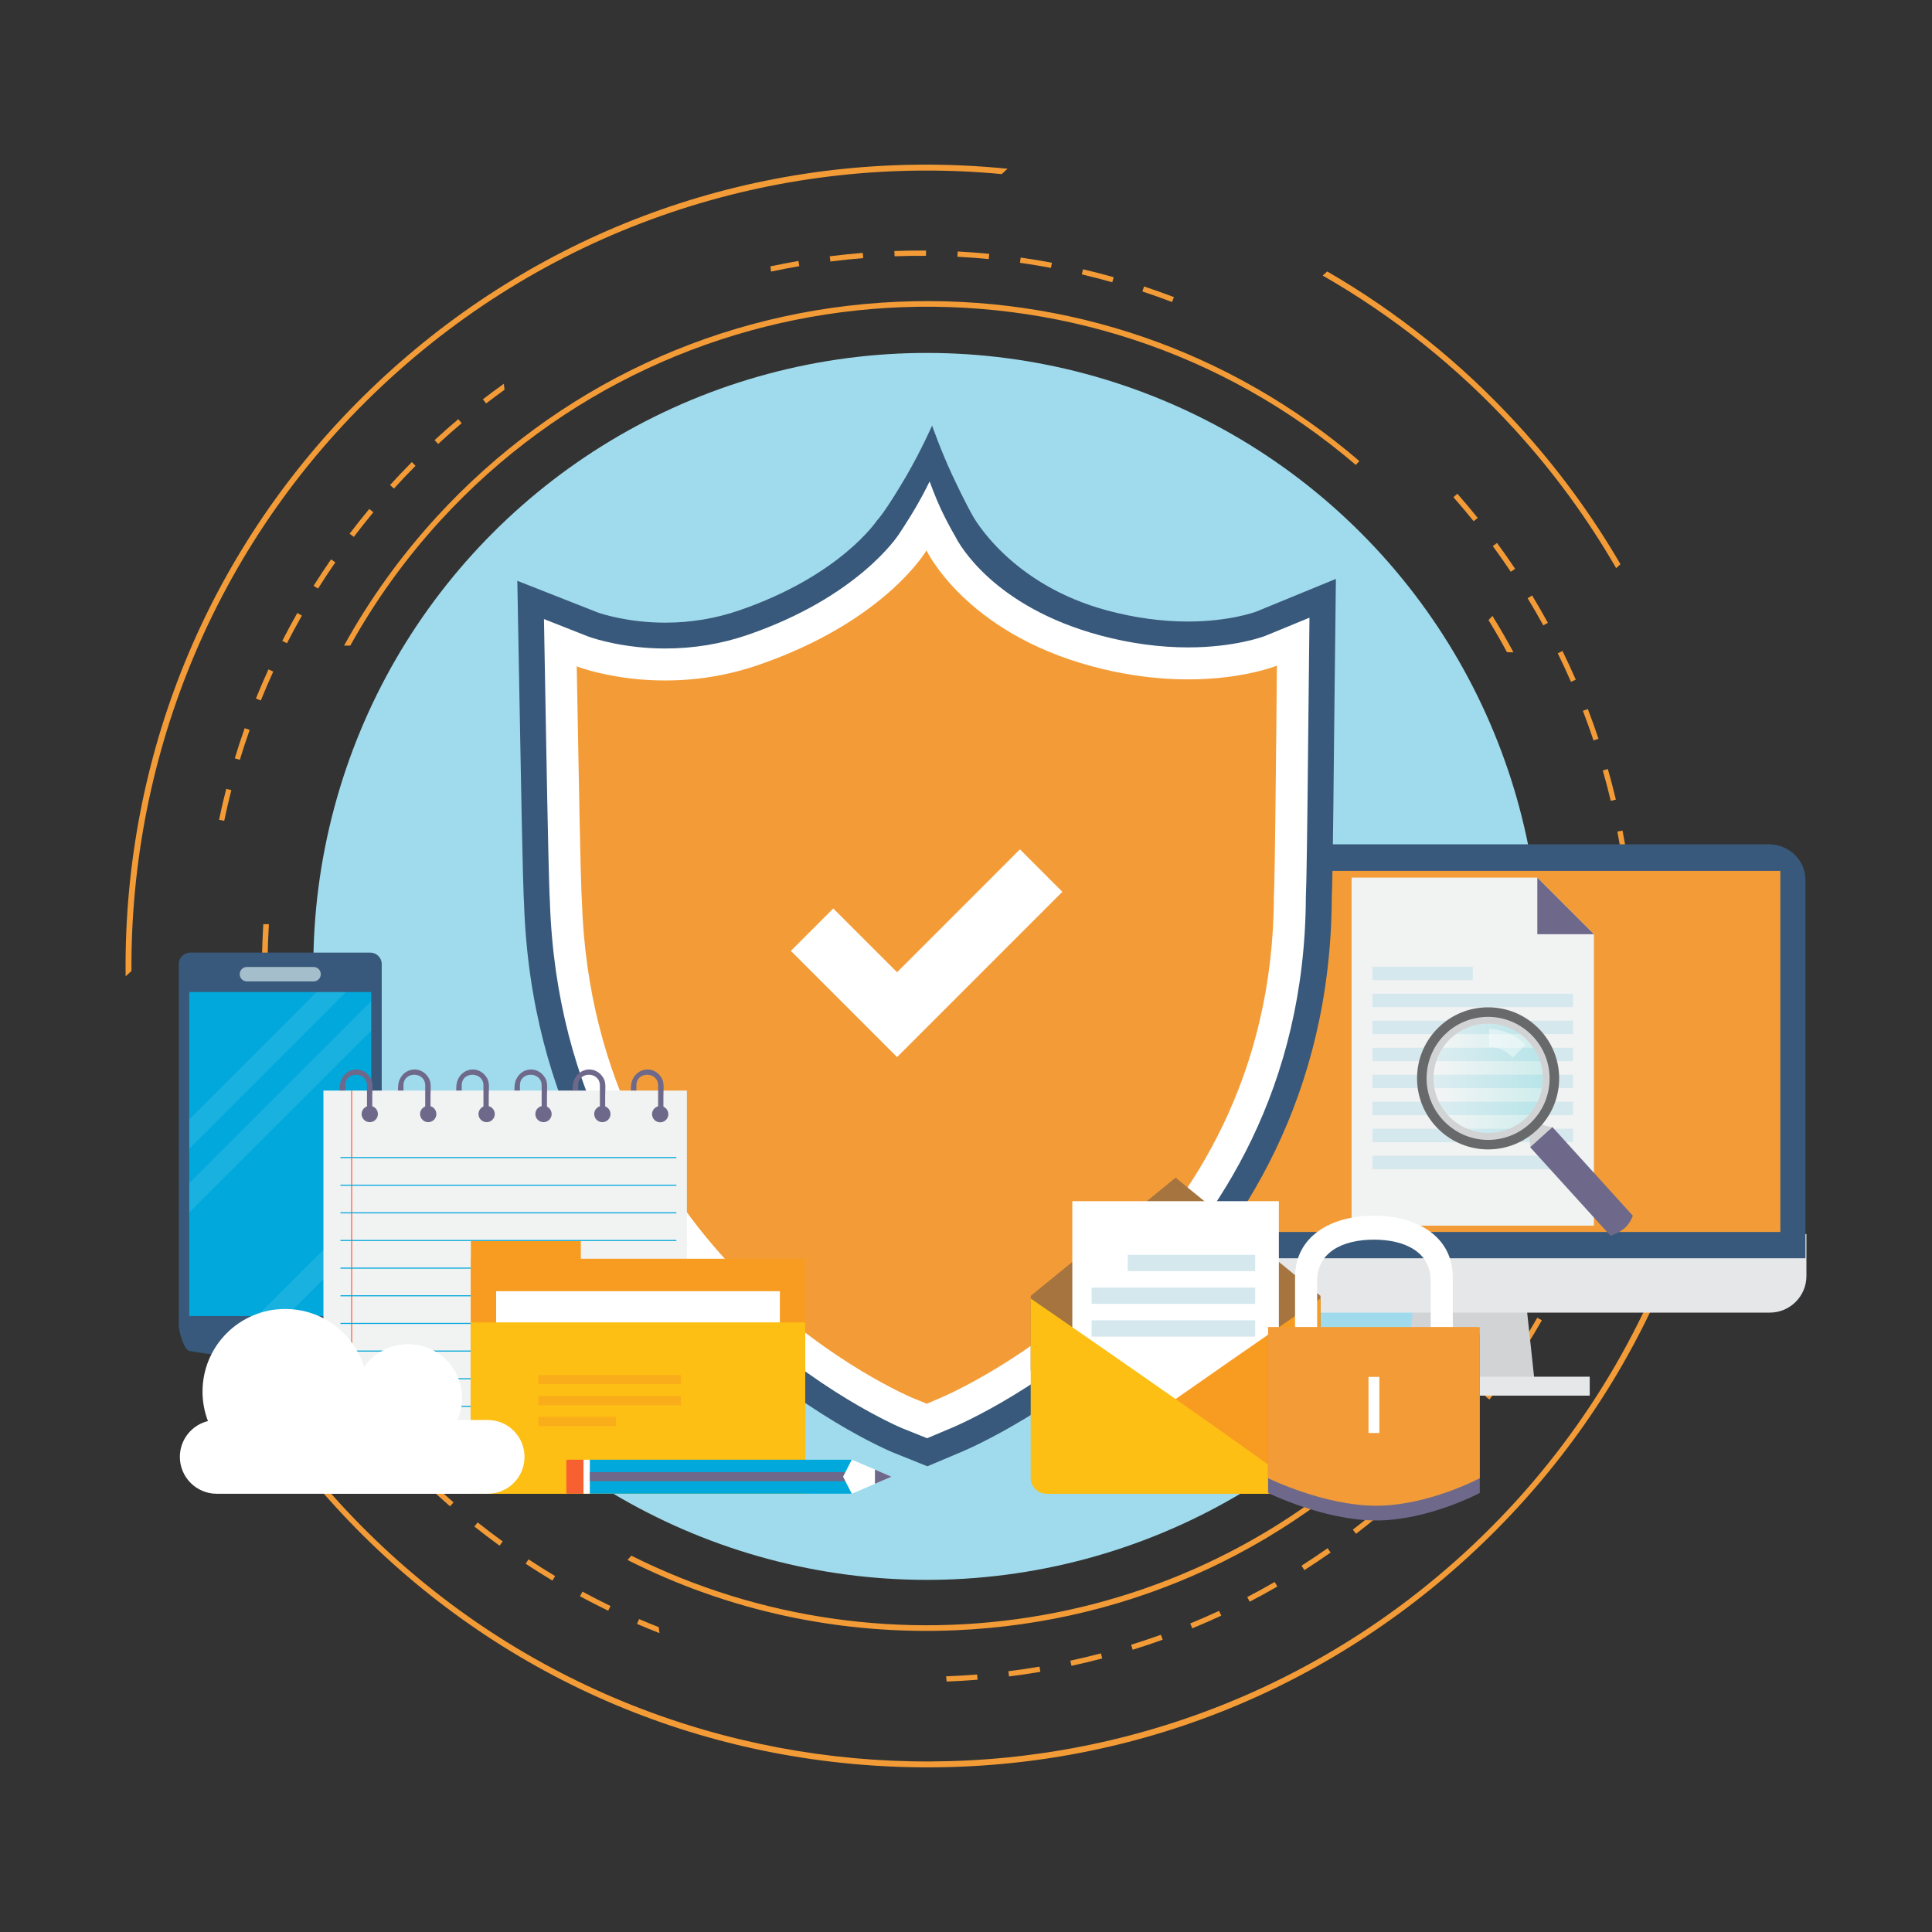 <?xml version="1.0" encoding="UTF-8"?>
<svg xmlns="http://www.w3.org/2000/svg" xmlns:xlink="http://www.w3.org/1999/xlink" viewBox="0 0 2000 2000">
  <rect x="0" y="0" width="2000" height="2000" fill="#333333" stroke="none"/>
  <defs>
    <style>
      .cls-1 {
        fill: #6e698a;
      }

      .cls-2, .cls-3 {
        fill: #d4e8ed;
      }

      .cls-4, .cls-3, .cls-5 {
        fill-rule: evenodd;
      }

      .cls-4, .cls-6 {
        fill: #38597b;
      }

      .cls-7 {
        fill: #F39C37;
      }

      .cls-8 {
        fill: #f76031;
      }

      .cls-9 {
        fill: #fc6443;
      }

      .cls-10, .cls-11, .cls-5 {
        fill: #fff;
      }

      .cls-12 {
        fill: #a0dbed;
      }

      .cls-3 {
        opacity: .7;
      }

      .cls-13 {
        fill: #f89c21;
      }

      .cls-14 {
        fill: #00a8db;
      }

      .cls-15 {
        fill: #f1f2f2;
      }

      .cls-16 {
        isolation: isolate;
      }

      .cls-17 {
        fill: #a5743f;
      }

      .cls-11 {
        opacity: .4;
      }

      .cls-18 {
        fill: #fdbf13;
      }

      .cls-19 {
        fill: url(#linear-gradient);
        opacity: .2;
      }

      .cls-20 {
        fill: #00abed;
      }

      .cls-21 {
        mix-blend-mode: soft-light;
      }

      .cls-21, .cls-22 {
        opacity: .5;
      }

      .cls-5 {
        opacity: .1;
      }

      .cls-23 {
        fill: #e6e7e8;
      }

      .cls-24 {
        fill: #d1d3d4;
      }
    </style>
    <linearGradient id="linear-gradient" x1="85.14" y1="1115.88" x2="-49.68" y2="1116.47" gradientTransform="translate(1533.28)" gradientUnits="userSpaceOnUse">
      <stop offset="0" stop-color="#23cdcf"/>
      <stop offset="1" stop-color="#fff"/>
    </linearGradient>
  </defs>
  <g class="cls-16">
    <g id="Layer_2" data-name="Layer 2">
      <g>
        <g>
          <g>
            <path class="cls-7" d="M136.08,1005.16c-1.3-224.79,88.59-449.32,267.05-612.74,178.46-163.42,410.02-233.25,633.84-212.21l6.02-5.51c-15.58-1.56-31.25-2.74-47.02-3.43-221.36-9.74-433.27,67.31-596.68,216.94-163.41,149.64-258.78,353.96-268.52,575.33-.7,15.77-.9,31.48-.72,47.14l6.02-5.52Z"/>
            <path class="cls-7" d="M1673.04,588.13l4.45-4.08c-29.78-51.18-65.24-99.54-106.2-144.26-58.25-63.61-124.81-116.85-197.4-158.8l-4.65,4.27c71.99,41.21,138.9,94.01,197.85,158.38,41.3,45.09,76.55,93.6,105.95,144.5Z"/>
            <path class="cls-7" d="M1777.17,902.07c30.15,254.54-58.24,519.58-261.3,705.53-335.02,306.78-857.17,283.81-1163.95-51.22-58.95-64.37-105.67-135.67-140.39-210.99l-4.66,4.26c35.42,76,82.6,146.97,140.85,210.58,149.64,163.43,353.96,258.79,575.32,268.52,221.37,9.74,433.27-67.3,596.68-216.95,163.42-149.63,258.77-353.96,268.52-575.32,2.07-47.06.18-93.69-5.47-139.53l-5.61,5.13Z"/>
          </g>
          <g>
            <path class="cls-7" d="M362.61,668.33c25.44-45.77,56.53-89.33,93.42-129.59,249.14-271.94,669.46-295.63,947.48-57.44l3.69-4.03c-133.07-114.14-301.79-172.59-477.78-164.89-183.67,8.04-353.22,87.11-477.41,222.68-37.58,41.02-69.61,85.75-95.84,133.24l6.43.04Z"/>
            <path class="cls-7" d="M278.37,956.72l-5.82-.03c-1.48,24.28-1.74,48.76-.66,73.4,7.7,175.98,80.65,338.97,205.98,461.56l3.69-4.03c-146.66-143.62-215.18-339.01-203.19-530.89Z"/>
            <path class="cls-7" d="M1566.73,675.25c-6.85-12.78-14.12-25.36-21.79-37.7l-4.03,4.39c6.73,10.94,13.1,22.04,19.17,33.27l6.65.04Z"/>
            <path class="cls-7" d="M1646.86,964.59l-5.83-.03c9.2,176.49-49.51,356.41-178.05,496.72-210.6,229.87-543.5,282.3-809.39,149.17l-4.03,4.4c104.03,52.65,220.35,78.02,340.02,72.78,183.67-8.03,353.22-87.12,477.42-222.67,124.18-135.55,188.16-311.37,180.12-495.04-.07-1.78-.18-3.55-.27-5.33Z"/>
          </g>
          <g>
            <path class="cls-7" d="M1234.21,1685.64c10.06-4.14,20.16-8.55,30.03-13.13l-2.29-4.95c-9.79,4.55-19.82,8.93-29.8,13.03l2.07,5.04Z"/>
            <path class="cls-7" d="M359.48,1436.01l-4.39,3.22c6.44,8.76,13.17,17.49,19.98,25.91l4.24-3.42c-6.76-8.37-13.43-17.03-19.84-25.72Z"/>
            <path class="cls-7" d="M323.33,1382.08l-4.66,2.83c5.64,9.26,11.55,18.55,17.61,27.56l4.52-3.03c-6-8.96-11.88-18.16-17.47-27.36Z"/>
            <path class="cls-7" d="M245.32,1203.86l-5.24,1.5c3,10.48,6.28,21,9.73,31.3l5.16-1.73c-3.42-10.22-6.67-20.68-9.65-31.07Z"/>
            <path class="cls-7" d="M445.4,1533.36l-3.75,3.95c7.87,7.47,16.03,14.88,24.25,22.03l3.57-4.11c-8.16-7.1-16.26-14.45-24.07-21.87Z"/>
            <path class="cls-7" d="M292.09,1325.12l-4.9,2.41c4.8,9.75,9.9,19.54,15.13,29.07l4.78-2.62c-5.19-9.46-10.24-19.18-15-28.86Z"/>
            <path class="cls-7" d="M266,1265.53l-5.08,1.97c3.92,10.16,8.11,20.35,12.47,30.29l4.99-2.17c-4.32-9.89-8.49-20-12.37-30.09Z"/>
            <path class="cls-7" d="M1172.55,1707.82c10.39-3.22,20.84-6.72,31.08-10.4l-1.85-5.12c-10.15,3.65-20.53,7.13-30.84,10.32l1.62,5.2Z"/>
            <path class="cls-7" d="M1043.89,1730.04l.68,5.41c10.8-1.35,21.71-2.97,32.42-4.79l-.91-5.37c-10.65,1.81-21.47,3.41-32.19,4.75Z"/>
            <path class="cls-7" d="M1108.03,1719.12l1.14,5.33c10.64-2.3,21.37-4.86,31.87-7.62l-1.38-5.27c-10.44,2.73-21.08,5.27-31.63,7.55Z"/>
            <path class="cls-7" d="M494.48,1576.02l-3.39,4.27c8.52,6.77,17.3,13.44,26.1,19.82l3.2-4.41c-8.73-6.33-17.44-12.96-25.91-19.68Z"/>
            <path class="cls-7" d="M547.14,1614.23l-3,4.54c9.08,6,18.42,11.87,27.75,17.47l2.8-4.68c-9.26-5.55-18.53-11.38-27.55-17.33Z"/>
            <path class="cls-7" d="M681.91,1684.43c-6.82-2.7-13.63-5.48-20.34-8.36l-2.15,5c7.66,3.31,15.46,6.46,23.26,9.52l-.76-6.16Z"/>
            <path class="cls-7" d="M602.98,1647.67l-2.59,4.79c9.58,5.18,19.4,10.21,29.2,14.95l2.38-4.9c-9.72-4.71-19.47-9.71-28.98-14.84Z"/>
            <path class="cls-7" d="M400.28,1486.56l-4.09,3.61c7.19,8.14,14.67,16.25,22.21,24.07l3.92-3.79c-7.49-7.76-14.91-15.8-22.04-23.89Z"/>
            <path class="cls-7" d="M386.48,530.33l-4.19-3.49c-6.96,8.38-13.82,17.02-20.38,25.67l4.35,3.29c6.5-8.58,13.31-17.15,20.22-25.47Z"/>
            <path class="cls-7" d="M474.42,433.92c-8.29,7-16.54,14.3-24.54,21.68l3.7,4c7.94-7.33,16.13-14.57,24.35-21.52l-3.51-4.16Z"/>
            <path class="cls-7" d="M426.32,478.35c-7.64,7.71-15.23,15.7-22.54,23.76l4.03,3.67c7.26-8,14.79-15.94,22.37-23.59l-3.87-3.84Z"/>
            <path class="cls-7" d="M521.54,397.3c-7.3,5.22-14.58,10.58-21.66,16.05l3.33,4.31c6.25-4.83,12.66-9.56,19.1-14.2l-.77-6.16Z"/>
            <path class="cls-7" d="M827.46,275.51l-.92-5.37c-9.67,1.66-19.41,3.55-29.05,5.6l.68,5.42c9.71-2.07,19.54-3.98,29.29-5.65Z"/>
            <path class="cls-7" d="M979.35,1735.32l.67,5.43c10.62-.41,21.37-1.05,31.95-1.91l-.44-5.43c-10.66.87-21.5,1.52-32.19,1.92Z"/>
            <path class="cls-7" d="M342.68,579.06c-6.19,8.95-12.26,18.15-18.06,27.36l4.61,2.9c5.75-9.15,11.78-18.29,17.92-27.17l-4.48-3.1Z"/>
            <path class="cls-7" d="M307.79,634.56c-5.37,9.45-10.62,19.16-15.58,28.86l4.85,2.48c4.93-9.64,10.13-19.27,15.46-28.65l-4.73-2.7Z"/>
            <path class="cls-7" d="M234.2,816.61c-2.71,10.56-5.21,21.32-7.44,32l5.34,1.11c2.22-10.6,4.7-21.28,7.39-31.76l-5.28-1.35Z"/>
            <path class="cls-7" d="M277.91,692.95c-4.53,9.91-8.89,20.05-12.97,30.14l5.05,2.04c4.06-10.02,8.39-20.09,12.88-29.92l-4.96-2.27Z"/>
            <path class="cls-7" d="M253.31,753.79c-3.63,10.27-7.08,20.77-10.26,31.19l5.22,1.59c3.15-10.35,6.57-20.76,10.18-30.96l-5.14-1.81Z"/>
            <path class="cls-7" d="M1661.03,1216.45c3.19-10.44,6.18-21.07,8.9-31.61l-5.28-1.36c-2.69,10.46-5.67,21.02-8.83,31.39l5.21,1.59Z"/>
            <path class="cls-7" d="M1626.25,705.78l5.01-2.17c-4.35-9.96-8.99-19.96-13.78-29.74l-4.89,2.4c4.76,9.7,9.36,19.64,13.67,29.51Z"/>
            <path class="cls-7" d="M1525.5,539.56l4.25-3.42c-6.82-8.47-13.91-16.89-21.09-25.04l-4.09,3.6c7.12,8.09,14.16,16.45,20.93,24.86Z"/>
            <path class="cls-7" d="M1293.65,1658.07c9.61-4.99,19.27-10.29,28.66-15.71l-2.73-4.72c-9.32,5.39-18.9,10.64-28.45,15.59l2.51,4.84Z"/>
            <path class="cls-7" d="M1563.96,591.89l4.53-3.03c-6.03-9.03-12.35-18.03-18.77-26.79l-4.4,3.23c6.38,8.69,12.65,17.63,18.64,26.59Z"/>
            <path class="cls-7" d="M958.59,264.82l.04-5.45c-10.86-.09-21.89.08-32.77.48l.21,5.44c10.8-.39,21.74-.55,32.53-.47Z"/>
            <path class="cls-7" d="M859.64,270.72l1.58-.2c10.75-1.34,21.64-2.45,32.37-3.32l-.44-5.43c-10.81.87-21.77,2-32.61,3.35l-1.58.2.68,5.41Z"/>
            <path class="cls-7" d="M1023.54,268.19l.53-5.43c-10.83-1.04-21.82-1.86-32.68-2.42l-.28,5.44c10.79.56,21.69,1.37,32.43,2.4Z"/>
            <path class="cls-7" d="M1213.31,312.65l1.94-5.09c-10.21-3.88-20.62-7.59-30.93-11l-1.72,5.17c10.24,3.38,20.57,7.06,30.71,10.92Z"/>
            <path class="cls-7" d="M1151.43,292.2l1.48-5.25c-10.46-2.95-21.16-5.71-31.81-8.21l-1.24,5.31c10.56,2.47,21.18,5.21,31.57,8.15Z"/>
            <path class="cls-7" d="M1087.94,277.32l1.01-5.35c-10.71-2.01-21.6-3.8-32.34-5.33l-.76,5.39c10.68,1.52,21.47,3.29,32.09,5.28Z"/>
            <path class="cls-7" d="M1597.62,647.39l4.77-2.62c-5.22-9.53-10.71-19.06-16.32-28.33l-4.67,2.83c5.57,9.19,11.03,18.66,16.21,28.12Z"/>
            <path class="cls-7" d="M1500.01,1499.15c7.31-8.05,14.55-16.36,21.51-24.72l-4.19-3.49c-6.9,8.29-14.09,16.55-21.36,24.54l4.04,3.67Z"/>
            <path class="cls-7" d="M1541.92,1448.78c6.57-8.65,13.07-17.56,19.26-26.52l-4.47-3.11c-6.17,8.89-12.59,17.75-19.12,26.33l4.33,3.3Z"/>
            <path class="cls-7" d="M1579.26,1394.92c5.81-9.21,11.47-18.67,16.88-28.12l-4.74-2.7c-5.35,9.38-10.98,18.78-16.74,27.91l4.6,2.91Z"/>
            <path class="cls-7" d="M1350.27,1625.39c9.14-5.84,18.28-11.95,27.18-18.2l-3.12-4.47c-8.84,6.21-17.92,12.29-26.99,18.06l2.93,4.6Z"/>
            <path class="cls-7" d="M1611.74,1337.95c4.98-9.69,9.79-19.62,14.33-29.51l-4.96-2.28c-4.5,9.83-9.29,19.68-14.22,29.3l4.84,2.48Z"/>
            <path class="cls-7" d="M1403.8,1587.8c8.59-6.62,17.16-13.53,25.49-20.55l-3.51-4.17c-8.26,6.98-16.77,13.83-25.3,20.4l3.32,4.32Z"/>
            <path class="cls-7" d="M1453.85,1545.61c8-7.38,15.93-15.02,23.59-22.72l-3.87-3.84c-7.59,7.65-15.47,15.24-23.41,22.55l3.7,4.02Z"/>
            <path class="cls-7" d="M1679.72,892.92l5.39-.8c-1.59-10.81-3.44-21.68-5.47-32.31l-5.35,1.03c2.02,10.55,3.86,21.34,5.43,32.08Z"/>
            <path class="cls-7" d="M1639.07,1278.32c4.1-10.08,8.02-20.41,11.67-30.69l-5.14-1.82c-3.61,10.2-7.51,20.45-11.58,30.45l5.06,2.05Z"/>
            <path class="cls-7" d="M1649.59,766.49l5.18-1.73c-3.45-10.32-7.18-20.7-11.08-30.84l-5.08,1.95c3.87,10.08,7.57,20.37,10.99,30.62Z"/>
            <path class="cls-7" d="M1667.45,829.04l5.3-1.26c-2.51-10.56-5.31-21.24-8.29-31.7l-5.25,1.49c2.98,10.4,5.75,20.98,8.24,31.47Z"/>
            <path class="cls-7" d="M1691.83,957.31c-.63-10.81-1.53-21.79-2.65-32.66l-5.42.56c1.12,10.79,1.99,21.7,2.63,32.43l5.43-.32Z"/>
            <path class="cls-7" d="M1677.4,1152.84c2.24-10.64,4.27-21.48,6.03-32.22l-5.37-.88c-1.75,10.66-3.76,21.42-5.98,31.98l5.33,1.12Z"/>
            <path class="cls-7" d="M1688,1088.18c1.29-10.8,2.34-21.77,3.14-32.62l-5.44-.4c-.79,10.77-1.83,21.66-3.11,32.38l5.41.64Z"/>
            <path class="cls-7" d="M1692.82,1022.82c.32-10.87.39-21.9.23-32.77l-5.45.09c.16,10.78.08,21.73-.23,32.53l5.45.15Z"/>
          </g>
        </g>
        <circle class="cls-12" cx="959.45" cy="1000.42" r="635.05" transform="translate(-426.39 971.45) rotate(-45)"/>
        <polygon class="cls-24" points="1589.1 1434.97 1454.23 1434.97 1465.44 1330.43 1577.89 1330.43 1589.1 1434.97"/>
        <path class="cls-23" d="M1173.34,1277.47v43.52c0,20.81,17.02,37.82,37.81,37.82h621.04c20.79,0,37.82-17.01,37.82-37.82v-43.52h-696.67Z"/>
        <path class="cls-6" d="M1831.18,874.04h-621.04c-20.79,0-37.82,16.49-37.82,36.64v391.88h696.67v-391.88c0-20.16-17.02-36.64-37.81-36.64Z"/>
        <polygon class="cls-7" points="1198.33 901.53 1198.33 1275.33 1495.39 1275.33 1513.52 1275.33 1842.99 1275.33 1842.99 901.53 1198.33 901.53"/>
        <rect class="cls-23" x="1397.66" y="1425.16" width="248.02" height="19.6"/>
        <g>
          <g>
            <g>
              <polygon class="cls-15" points="1650.02 1268.82 1650.02 967.09 1591.43 908.5 1399.15 908.5 1399.15 1268.82 1650.02 1268.82"/>
              <polygon class="cls-1" points="1591.43 967.09 1650.02 967.09 1591.43 908.5 1591.43 967.09"/>
            </g>
            <g>
              <rect class="cls-2" x="1420.82" y="1000.74" width="103.76" height="13.86"/>
              <rect class="cls-2" x="1420.82" y="1028.7" width="207.53" height="13.85"/>
              <rect class="cls-2" x="1420.82" y="1056.66" width="207.53" height="13.85"/>
              <rect class="cls-2" x="1420.82" y="1084.63" width="207.53" height="13.86"/>
              <rect class="cls-2" x="1420.82" y="1112.6" width="207.53" height="13.86"/>
              <rect class="cls-2" x="1420.82" y="1140.56" width="207.53" height="13.85"/>
              <rect class="cls-2" x="1420.82" y="1168.53" width="207.53" height="13.85"/>
              <rect class="cls-2" x="1420.82" y="1196.49" width="207.53" height="13.85"/>
            </g>
          </g>
          <g>
            <path class="cls-1" d="M1615.96,1176.59l.02-.04-9.01-9.88-23.06,20.82,16.81,18.52h0s66.51,73.31,66.51,73.31c0,0,9.19-3.04,15.05-8.33,5.67-5.12,8.01-12.49,8.01-12.49l-74.31-81.92Z"/>
            <g>
              <path class="cls-24" d="M1583.9,1187.51s.87-9.7-4.24-17.14c-5.11-7.45,4.01-17.1,9.92-10.78,5.91,6.32,17.38,7.1,17.38,7.1l-23.06,20.82Z"/>
              <path class="cls-19" d="M1597.09,1118.08c-1.04,31.24-27.19,55.73-58.43,54.7-31.24-1.03-55.73-27.19-54.7-58.43,1.03-31.24,27.2-55.72,58.43-54.7,31.24,1.03,55.73,27.19,54.7,58.43Z"/>
              <path class="cls-11" d="M1565.86,1094.96l13.43-13.43c-9.74-9.7-23.01-15.9-37.82-16.45v18.66c9.62.06,18.36,4.42,24.39,11.22Z"/>
              <path class="cls-24" d="M1542.96,1042.72c-.83-.02-1.65-.04-2.47-.04-19.13,0-37.26,7.33-51.04,20.65-13.82,13.34-21.78,31.26-22.41,50.47-1.33,40.52,30.55,74.57,71.07,75.92.82.03,1.64.04,2.46.04,19.13,0,37.26-7.33,51.05-20.64,13.82-13.34,21.78-31.27,22.41-50.47,1.33-40.52-30.54-74.58-71.07-75.93ZM1597.09,1118.08c-1.07,30.69-25.94,54.73-56.61,54.73-.61,0-1.21,0-1.81-.02-31.14-1.08-55.67-27.3-54.7-58.42,1.07-30.69,25.95-54.73,56.63-54.73.6,0,1.21,0,1.79.02,31.13,1.09,55.67,27.3,54.7,58.42Z"/>
              <path class="cls-21" d="M1542.89,1042.84c-.83-.02-1.65-.04-2.47-.04-19.13,0-37.26,7.33-51.04,20.64-13.82,13.34-21.78,31.27-22.41,50.47-1.33,40.52,30.55,74.58,71.07,75.92.82.02,1.64.04,2.46.04,19.13,0,37.26-7.33,51.05-20.64,13.82-13.34,21.78-31.27,22.42-50.47,1.33-40.52-30.55-74.58-71.07-75.93ZM1604.12,1118.43c-1.2,34.54-29.19,61.6-63.72,61.6-.68,0-1.37-.01-2.03-.04-35.04-1.22-62.66-30.72-61.56-65.74,1.2-34.54,29.2-61.6,63.73-61.6.67,0,1.36.01,2.02.03,35.04,1.22,62.65,30.72,61.56,65.75Z"/>
            </g>
          </g>
        </g>
        <path class="cls-10" d="M1304.62,645.85c-.27.14-28.84,10.94-74.78,10.94-28.32,0-57.57-4.02-86.96-11.83-106.44-28.5-139.62-90.9-141.78-95.13l-37.52-80.38-44.38,76.5c-1.96,3.02-41.39,61.48-149.63,98.63-25.88,8.85-53.12,13.36-80.94,13.36-43.67,0-74.44-11.35-74.56-11.39l-64.74-25.52,2.39,133.61c2.77,157.7,3.78,174.75,4.15,179.89,13.27,406.52,369.19,554.84,372.78,556.31l31.18,12.55,30.95-13.05c15.24-6.38,372.65-161.5,374.41-561.26.48-9.2,1.27-38.22,2.53-175.79l.6-63.72.91-70.24-64.61,26.53Z"/>
        <path class="cls-6" d="M959.98,1517.88l-36.33-14.61c-3.73-1.49-367.67-154.41-381.18-568.3-.3-4.37-1.3-18.98-4.14-180.08l-2.8-153.65,83.28,32.79c3.62,1.28,31.2,10.54,69.83,10.54,26.36,0,52.12-4.27,76.58-12.7,104.67-35.94,142.33-92.64,142.72-93.2,0,0,7.62-7.21,30.37-46.08,15.36-26.47,26.59-52.07,26.59-52.07,0,0,9.17,26.21,20.8,51.13,12.53,26.85,20.38,40.76,20.38,40.76,1.04,2.09,39.03,72.5,140.29,99.58,28.26,7.58,56.37,11.41,83.48,11.41,42.78,0,69.75-9.96,70.02-10.03l83.05-34.1-1.78,154.14c-1.3,138.4-2.05,166.92-2.51,176.35-1.85,408.53-367.14,566.44-382.67,572.96l-35.99,15.2ZM563.11,640.86l2.03,113.54c1.89,106.42,3.27,166.74,4.11,179.17,12.94,396.28,360.95,543.41,364.48,544.83l26.01,10.46,25.83-10.9c14.89-6.25,364.5-157.33,366.24-548.97.73-15,1.54-72.34,2.53-175.85l1.22-113.71-45.84,18.85c-1.57.64-31.74,11.91-79.86,11.91-29.44,0-59.89-4.14-90.42-12.28-110.83-29.66-146.56-94.69-150.23-102,0,0-8.19-13.95-14.88-28.27-6.75-14.46-11.99-29.28-11.99-29.28,0,0-5.81,12.2-14.08,26.44-7.46,12.84-17.45,27.86-17.45,27.86-2.07,3.21-43.56,65.63-156.87,104.59-27.29,9.36-55.97,14.07-85.3,14.07-41.97,0-73.05-10.05-78.45-11.95l-1.01-.35-46.07-18.17Z"/>
        <path class="cls-7" d="M1130.87,689.87c-131.81-35.24-171.77-120.09-171.77-120.09,0,0-42.6,73.48-174.45,118.76-101.93,34.99-187.61,1.28-187.61,1.28l1.17,63.99c2.66,151.3,3.72,172.79,4.12,178.34,11.86,377.62,340.36,514.22,343.69,515.56l13.41,5.41,13.33-5.67c14.08-5.91,345-149.63,345.98-519.73.38-7.04,1.16-33.21,2.51-174.88l.58-63.76s-76.44,31.44-190.96.79Z"/>
        <g>
          <polygon class="cls-10" points="1086.38 923.19 1055.83 892.61 928.65 1019.82 862.61 953.82 832.06 984.34 928.65 1080.93 928.65 1080.91 928.65 1080.93 1086.38 923.19"/>
          <path class="cls-10" d="M919.2,1084.84l-100.5-100.5,43.91-43.88,66.04,66,127.19-127.21,43.9,43.95-161.64,161.64-9.44,9.45-9.45-9.45ZM845.43,984.35l83.22,83.22,144.38-144.38-17.19-17.21-127.18,127.2-66.04-66-17.18,17.17Z"/>
        </g>
        <g>
          <g>
            <polygon class="cls-17" points="1216.97 1219.13 1366.97 1341.48 1366.97 1419.74 1066.98 1418.68 1066.98 1341.48 1216.97 1219.13"/>
            <rect class="cls-10" x="1110.06" y="1243.46" width="213.82" height="260.57"/>
            <g>
              <path class="cls-13" d="M1366.97,1344.22v185.77c0,8.99-7.37,16.34-16.35,16.34h-267.29c-10.32,0,283.64-202.11,283.64-202.11Z"/>
              <path class="cls-18" d="M1066.98,1344.22v185.77c0,8.99,7.36,16.34,16.35,16.34h267.29c10.31,0-283.64-202.11-283.64-202.11Z"/>
            </g>
          </g>
          <g>
            <rect class="cls-2" x="1167.45" y="1298.98" width="131.92" height="16.8"/>
            <rect class="cls-2" x="1130.03" y="1332.88" width="169.35" height="16.84"/>
            <rect class="cls-2" x="1130.03" y="1366.8" width="169.35" height="16.84"/>
          </g>
        </g>
        <path class="cls-4" d="M395.17,1371.74c0,6.46-5.38,26.97-11.96,26.97,0,0-50.89,7.61-99.46,7.61-44.34,0-86.73-7.61-86.73-7.61-6.58,0-11.96-20.51-11.96-26.97v-373.85c0-6.47,5.38-11.75,11.96-11.75h186.19c6.58,0,11.96,5.28,11.96,11.75v373.85Z"/>
        <rect class="cls-14" x="195.91" y="1026.95" width="188.41" height="335.41"/>
        <polygon class="cls-5" points="327.65 1026.95 195.91 1158.7 195.91 1189.35 358.32 1026.95 327.65 1026.95"/>
        <polygon class="cls-5" points="384.32 1066.94 384.32 1036.27 195.91 1224.68 195.91 1255.34 384.32 1066.94"/>
        <polygon class="cls-5" points="296.65 1362.36 384.32 1274.68 384.32 1244.03 265.98 1362.36 296.65 1362.36"/>
        <path class="cls-3" d="M332.08,1008.47c0,4.14-3.35,7.49-7.49,7.49h-68.98c-4.12,0-7.47-3.34-7.47-7.49h0c0-4.12,3.35-7.47,7.47-7.47h68.98c4.13,0,7.49,3.35,7.49,7.47h0Z"/>
        <path class="cls-3" d="M300.05,1385.05c0,5.48-4.45,9.94-9.93,9.94s-9.93-4.46-9.93-9.94,4.44-9.93,9.93-9.93,9.93,4.45,9.93,9.93Z"/>
        <path class="cls-10" d="M1340.62,1383.28v-61.06c0-41.97,36.63-63.73,81.65-63.73s81.66,21.76,81.66,63.73v61.06c0,41.99-36.64,76.13-81.66,76.13s-81.65-34.14-81.65-76.13ZM1363.51,1325.96v54.86c0,29.66,26.37,53.81,58.77,53.81s58.77-24.14,58.77-53.81v-54.86c0-29.68-26.36-42.68-58.77-42.68s-58.77,13-58.77,42.68Z"/>
        <path class="cls-1" d="M1312.71,1381.17h216.66c.84,0,1.66.06,2.49.12v164.2s-53.29,28.49-107.32,28.49-111.83-28.49-111.83-28.49v-164.32Z"/>
        <path class="cls-7" d="M1312.71,1373.73h216.66c.84,0,1.66.06,2.49.11v156.38s-53.3,28.49-107.32,28.49-111.83-28.49-111.83-28.49v-156.49Z"/>
        <rect class="cls-10" x="1416.66" y="1425.37" width="11.24" height="58.06"/>
        <g>
          <g>
            <rect class="cls-15" x="334.8" y="1128.96" width="376.28" height="417.37"/>
            <rect class="cls-9" x="363.51" y="1128.96" width="1.08" height="417.37"/>
            <g>
              <rect class="cls-14" x="352.42" y="1197.76" width="347.76" height="1.08"/>
              <rect class="cls-14" x="352.42" y="1226.37" width="347.76" height="1.08"/>
              <rect class="cls-14" x="352.42" y="1254.99" width="347.76" height="1.08"/>
              <rect class="cls-14" x="352.42" y="1283.61" width="347.76" height="1.08"/>
              <rect class="cls-14" x="352.42" y="1312.22" width="347.76" height="1.08"/>
              <rect class="cls-14" x="352.42" y="1340.84" width="347.76" height="1.08"/>
              <rect class="cls-14" x="352.42" y="1369.46" width="347.76" height="1.08"/>
              <rect class="cls-14" x="352.42" y="1398.08" width="347.76" height="1.08"/>
              <rect class="cls-14" x="352.42" y="1426.69" width="347.76" height="1.08"/>
              <rect class="cls-14" x="352.42" y="1455.31" width="347.76" height="1.08"/>
              <rect class="cls-20" x="352.42" y="1483.93" width="347.76" height="1.08"/>
              <rect class="cls-20" x="352.42" y="1512.55" width="347.76" height="1.08"/>
            </g>
            <g>
              <path class="cls-1" d="M391.21,1153.24c0,4.66-3.78,8.43-8.44,8.43s-8.43-3.77-8.43-8.43,3.78-8.44,8.43-8.44,8.44,3.78,8.44,8.44Z"/>
              <path class="cls-1" d="M451.73,1153.24c0,4.66-3.78,8.43-8.44,8.43s-8.43-3.77-8.43-8.43,3.78-8.44,8.43-8.44,8.44,3.78,8.44,8.44Z"/>
              <path class="cls-1" d="M512.2,1153.24c0,4.66-3.78,8.43-8.44,8.43s-8.43-3.77-8.43-8.43,3.78-8.44,8.43-8.44,8.44,3.78,8.44,8.44Z"/>
              <path class="cls-1" d="M631.98,1153.24c0,4.66-3.78,8.43-8.43,8.43s-8.43-3.77-8.43-8.43,3.78-8.44,8.43-8.44,8.43,3.78,8.43,8.44Z"/>
              <path class="cls-1" d="M383.92,1116.64c-8.65-15.94-30.21-10.69-31.98,6.83-.18,1.77-.22,3.59-.22,5.41h5.7v-5.41c0-14.66,22.48-14.46,22.48.22v33.97h5.48v-24c0-5.1,1.08-12.32-1.47-17.02Z"/>
              <path class="cls-1" d="M444.19,1116.64c-8.65-15.94-30.21-10.69-31.98,6.83-.18,1.77-.22,3.59-.22,5.41h5.7v-5.41c0-14.66,22.49-14.46,22.49.22v33.97h5.48v-24c0-5.1,1.08-12.32-1.47-17.02Z"/>
              <path class="cls-1" d="M504.47,1116.64c-8.65-15.94-30.21-10.69-31.98,6.83-.18,1.77-.22,3.59-.22,5.41h5.7v-5.41c0-14.66,22.49-14.46,22.49.22v33.97h5.48v-24c0-5.1,1.08-12.32-1.47-17.02Z"/>
              <path class="cls-1" d="M571.06,1153.24c0,4.66-3.78,8.43-8.44,8.43s-8.43-3.77-8.43-8.43,3.78-8.44,8.43-8.44,8.44,3.78,8.44,8.44Z"/>
              <path class="cls-1" d="M564.74,1116.64c-8.65-15.94-30.21-10.69-31.98,6.83-.18,1.77-.22,3.59-.22,5.41h5.7v-5.41c0-14.66,22.49-14.46,22.49.22v33.97h5.48v-24c0-5.1,1.08-12.32-1.47-17.02Z"/>
              <path class="cls-1" d="M691.87,1153.39c0,4.66-3.78,8.43-8.44,8.43s-8.43-3.77-8.43-8.43,3.78-8.44,8.43-8.44,8.44,3.78,8.44,8.44Z"/>
              <path class="cls-1" d="M685.29,1116.64c-8.65-15.94-30.21-10.69-31.98,6.83-.18,1.77-.22,3.59-.22,5.41h5.7v-5.41c0-14.66,22.49-14.46,22.49.22v33.97h5.48v-24c0-5.1,1.08-12.32-1.47-17.02Z"/>
              <path class="cls-1" d="M625.01,1116.64c-8.65-15.94-30.21-10.69-31.98,6.83-.18,1.77-.22,3.59-.22,5.41h5.7v-5.41c0-14.66,22.49-14.46,22.49.22v33.97h5.48v-24c0-5.1,1.08-12.32-1.47-17.02Z"/>
            </g>
          </g>
          <g>
            <rect class="cls-13" x="487.41" y="1303.04" width="346.11" height="243.29"/>
            <rect class="cls-13" x="487.41" y="1284.78" width="113.84" height="188.67"/>
            <rect class="cls-10" x="513.58" y="1336.63" width="293.76" height="120.45"/>
            <rect class="cls-18" x="487.41" y="1368.93" width="346.11" height="177.4"/>
            <g class="cls-22">
              <rect class="cls-13" x="557.29" y="1423.34" width="147.59" height="9.56"/>
              <rect class="cls-13" x="557.29" y="1445.11" width="147.59" height="9.6"/>
              <rect class="cls-13" x="557.29" y="1466.72" width="80.33" height="9.58"/>
            </g>
          </g>
          <path class="cls-10" d="M215.27,1471.07c-3.62-9.47-5.62-19.73-5.62-30.45,0-47.27,38.31-85.58,85.59-85.58,38.34,0,70.78,25.22,81.64,60,10.13-14.28,26.78-23.6,45.6-23.6,30.87,0,55.87,25.02,55.87,55.87,0,8.06-1.72,15.72-4.8,22.66h31.24c21.1,0,38.19,17.08,38.19,38.19s-17.09,38.17-38.19,38.17H224.36c-21.07,0-38.17-17.11-38.17-38.17,0-17.95,12.39-33,29.08-37.09Z"/>
          <g>
            <path class="cls-8" d="M605.09,1545.09c0,.63-.48,1.15-1.07,1.15h-16.7c-.59,0-1.07-.52-1.07-1.15v-32.85c0-.63.48-1.14,1.07-1.14h16.7c.58,0,1.07.51,1.07,1.14v32.85Z"/>
            <path class="cls-10" d="M610.07,1511.1h-6.03v35.14h6.03c.59,0,1.07-.52,1.07-1.15v-32.85c0-.63-.48-1.14-1.07-1.14Z"/>
            <polygon class="cls-14" points="823.92 1511.1 810.59 1511.1 685.21 1511.1 656.31 1511.1 610.6 1511.1 610.6 1546.24 656.31 1546.24 685.21 1546.24 810.59 1546.24 823.92 1546.24 881.92 1546.24 881.92 1511.1 823.92 1511.1"/>
            <polygon class="cls-1" points="823.92 1523.95 810.59 1523.95 685.21 1523.95 656.31 1523.95 610.6 1523.95 610.6 1533.38 656.31 1533.38 685.21 1533.38 810.59 1533.38 823.92 1533.38 881.92 1533.38 881.92 1523.95 823.92 1523.95"/>
            <polygon class="cls-10" points="881.76 1546.33 872.76 1528.67 881.76 1511 922.91 1528.67 881.76 1546.33"/>
            <polygon class="cls-1" points="905.74 1521.29 905.74 1536.04 922.91 1528.67 905.74 1521.29"/>
          </g>
        </g>
      </g>
    </g>
  </g>
</svg>